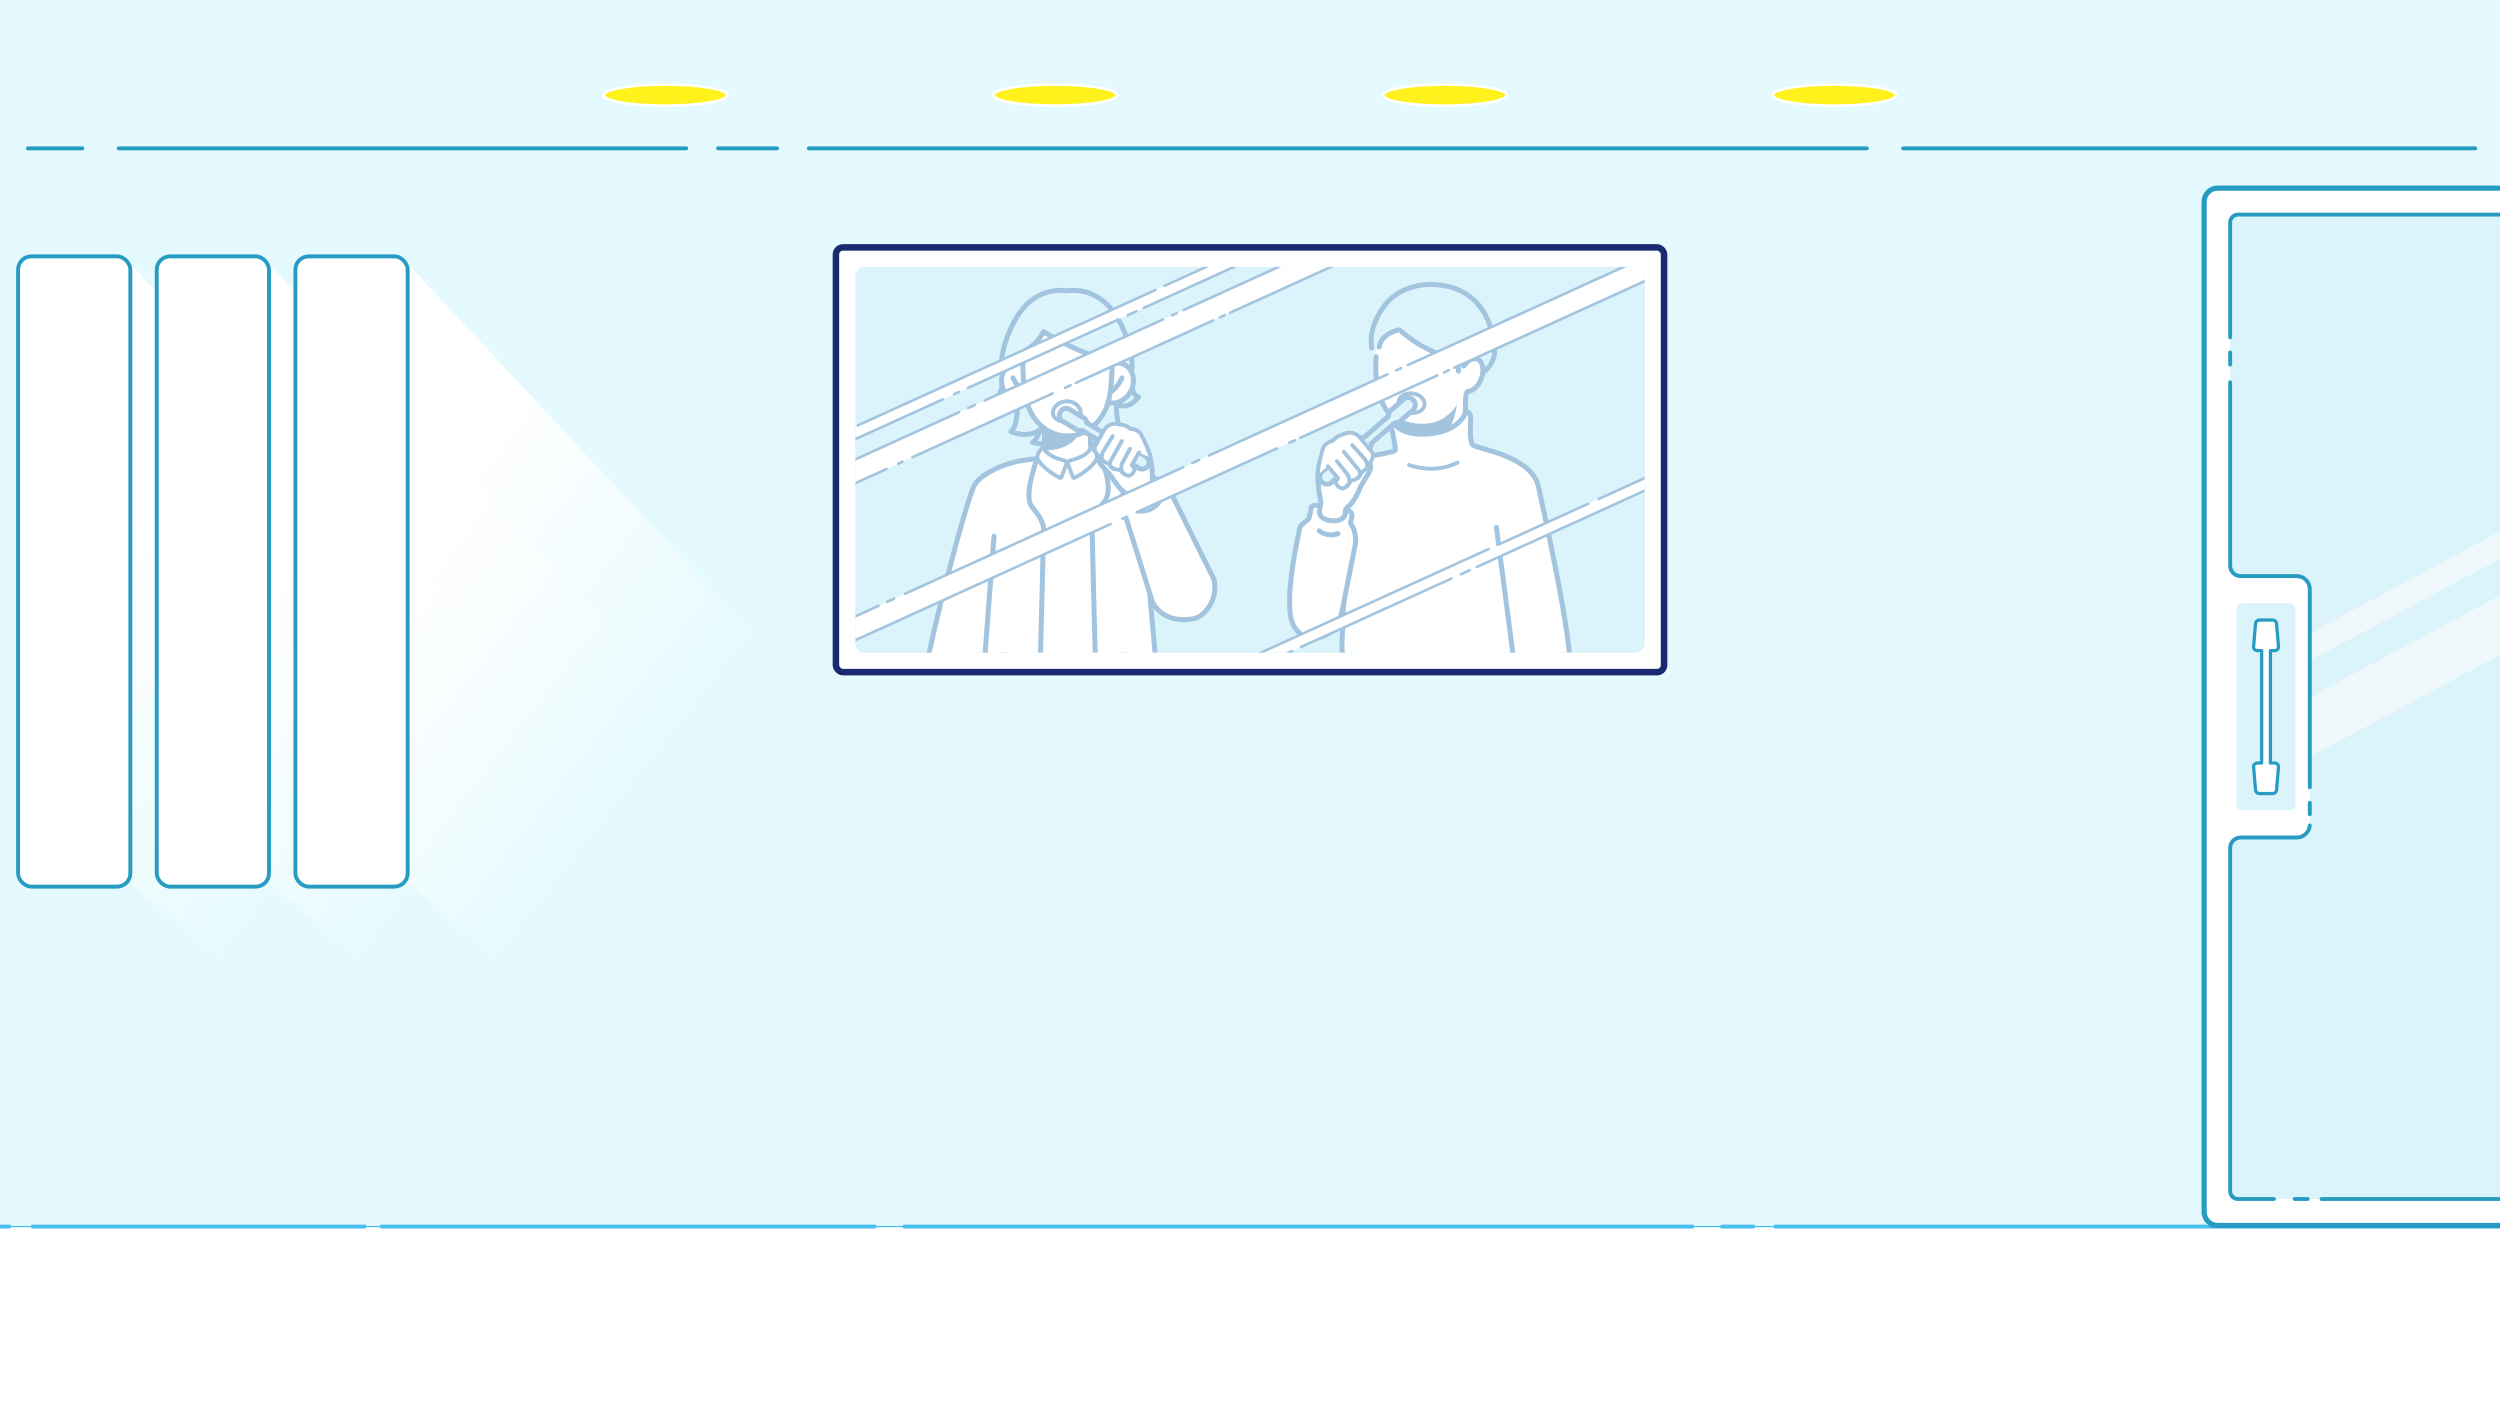 <?xml version="1.0" encoding="UTF-8"?>
<svg xmlns="http://www.w3.org/2000/svg" version="1.1" xmlns:xlink="http://www.w3.org/1999/xlink" viewBox="0 0 1920 1080">
  <defs>
    <style>
      .cls-1 {
        fill: #fdfbfa;
        mix-blend-mode: screen;
        opacity: .57;
      }

      .cls-2, .cls-3, .cls-4, .cls-5, .cls-6, .cls-7, .cls-8, .cls-9, .cls-10, .cls-11, .cls-12, .cls-13, .cls-14, .cls-15, .cls-16, .cls-17, .cls-18 {
        stroke-linecap: round;
        stroke-linejoin: round;
      }

      .cls-2, .cls-5, .cls-10, .cls-14, .cls-18 {
        stroke-width: 3px;
      }

      .cls-2, .cls-19, .cls-8, .cls-10, .cls-11, .cls-12, .cls-13, .cls-16, .cls-17 {
        fill: #fff;
      }

      .cls-2, .cls-14, .cls-15, .cls-17 {
        stroke: #289bc2;
      }

      .cls-3, .cls-4, .cls-6, .cls-7, .cls-8, .cls-9, .cls-10, .cls-11, .cls-12, .cls-13, .cls-16, .cls-18 {
        stroke: #a2c4df;
      }

      .cls-3, .cls-20, .cls-9 {
        fill: #def4fc;
      }

      .cls-3, .cls-7, .cls-16 {
        stroke-width: 3.82px;
      }

      .cls-4, .cls-5, .cls-6, .cls-21, .cls-7, .cls-22, .cls-14, .cls-15, .cls-18 {
        fill: none;
      }

      .cls-4, .cls-23 {
        stroke-width: 2px;
      }

      .cls-5, .cls-24 {
        stroke: #4abeef;
      }

      .cls-25 {
        fill: url(#_名称未設定グラデーション_9-3);
      }

      .cls-6, .cls-13 {
        stroke-width: 3.01px;
      }

      .cls-26 {
        fill: #e6fafe;
      }

      .cls-8 {
        stroke-width: 3.83px;
      }

      .cls-9, .cls-12 {
        stroke-width: 3.84px;
      }

      .cls-27 {
        isolation: isolate;
      }

      .cls-28 {
        fill: #dbf3fb;
      }

      .cls-11 {
        stroke-width: 3.81px;
      }

      .cls-29 {
        fill: #dbf3fb;
      }

      .cls-30 {
        fill: #a2c4df;
      }

      .cls-22 {
        stroke: #192a71;
        stroke-width: 5px;
      }

      .cls-22, .cls-23, .cls-24 {
        stroke-miterlimit: 10;
      }

      .cls-23 {
        fill: #fff11b;
        stroke: #fff;
      }

      .cls-15 {
        stroke-width: 4px;
      }

      .cls-31 {
        fill: url(#_名称未設定グラデーション_9-2);
      }

      .cls-32 {
        fill: url(#_名称未設定グラデーション_9);
      }

      .cls-17 {
        stroke-width: 2.5px;
      }

      .cls-24 {
        fill: #e5fafe;
      }

      .cls-33 {
        clip-path: url(#clippath);
      }
    </style>
    <linearGradient id="_名称未設定グラデーション_9" data-name="名称未設定グラデーション 9" x1="-45.12" y1="329.75" x2="324.53" y2="618.32" gradientUnits="userSpaceOnUse">
      <stop offset=".35" stop-color="#fff"/>
      <stop offset=".92" stop-color="#fff" stop-opacity="0"/>
    </linearGradient>
    <linearGradient id="_名称未設定グラデーション_9-2" data-name="名称未設定グラデーション 9" x1="61.37" y1="329.75" x2="431.02" y2="618.32" xlink:href="#_名称未設定グラデーション_9"/>
    <linearGradient id="_名称未設定グラデーション_9-3" data-name="名称未設定グラデーション 9" x1="167.86" x2="537.51" xlink:href="#_名称未設定グラデーション_9"/>
    <clipPath id="clippath">
      <rect class="cls-21" x="811.9" y="50.09" width="296.19" height="606.03" rx="7" ry="7" transform="translate(1313.11 -606.89) rotate(90)"/>
    </clipPath>
  </defs>
  <!-- Generator: Adobe Illustrator 28.7.3, SVG Export Plug-In . SVG Version: 1.2.0 Build 164)  -->
  <g class="cls-27">
    <g id="_x33_">
      <g>
        <rect class="cls-26" width="1920" height="1080"/>
        <rect class="cls-19" width="1920" height="1080"/>
        <rect class="cls-24" x="-9.49" y="-79.29" width="1938.97" height="1021.29"/>
        <g>
          <path class="cls-5" d="M1929.49,51.32V-79.29h-205.52"/>
          <path class="cls-5" d="M1691.97-79.29h-21.33"/>
          <path class="cls-5" d="M1653.59-79.29h-575.81"/>
          <path class="cls-5" d="M1060.72-79.29h-29.86"/>
          <path class="cls-5" d="M990.34-79.29H333.49"/>
          <path class="cls-5" d="M318.56-79.29h-29.86"/>
          <path class="cls-5" d="M269.51-79.29h-38.39"/>
          <path class="cls-5" d="M203.39-79.29H-9.49V70.71"/>
          <path class="cls-5" d="M-9.49,101.75v252.14"/>
          <path class="cls-5" d="M-9.49,378.45v19.4"/>
          <path class="cls-5" d="M-9.49,432.76v509.23H7.19"/>
          <path class="cls-5" d="M25.22,941.99h254.77"/>
          <path class="cls-5" d="M293.2,941.99h378.55"/>
          <path class="cls-5" d="M694.59,941.99h605.08"/>
          <path class="cls-5" d="M1322.5,941.99h24.03"/>
          <path class="cls-5" d="M1363.36,941.99h566.13v-77.36"/>
          <path class="cls-5" d="M1929.49,849.12v-16.82"/>
          <path class="cls-5" d="M1929.49,803.86V123.73"/>
          <path class="cls-5" d="M1929.49,103.04v-19.39"/>
        </g>
      </g>
      <g>
        <path class="cls-28" d="M1703.09,144.51h371.17c5.7,0,10.32,4.69,10.32,10.48v775.68c0,5.79-4.62,10.48-10.32,10.48h-371.17c-5.7,0-10.32-4.69-10.32-10.48V154.98c0-5.79,4.62-10.48,10.32-10.48Z"/>
        <path class="cls-1" d="M1769.92,583.3l298.82-159.95v-45.66l-298.82,159.95v45.66ZM1769.92,488.46v21.08l298.82-159.95v-21.08l-298.82,159.95Z"/>
        <path class="cls-19" d="M1692.77,154.98v775.68c0,5.79,4.62,10.48,10.32,10.48h371.17c5.7,0,10.32-4.69,10.32-10.48V154.98c0-5.79-4.62-10.48-10.32-10.48h-371.17c-5.7,0-10.32,4.69-10.32,10.48ZM1712.77,914.75v-263.54c0-4.42,3.58-8,8-8h43.15c5.52,0,10-4.48,10-10v-180.77c0-5.52-4.48-10-10-10h-43.15c-4.42,0-8-3.58-8-8V170.9c0-3.36,2.69-6.09,6-6.09h339.82c3.31,0,6,2.73,6,6.09v743.85c0,3.36-2.69,6.09-6,6.09h-339.82c-3.31,0-6-2.73-6-6.09Z"/>
        <path class="cls-15" d="M1692.77,154.98v775.68c0,5.79,4.62,10.48,10.32,10.48h371.17c5.7,0,10.32-4.69,10.32-10.48V154.98c0-5.79-4.62-10.48-10.32-10.48h-371.17c-5.7,0-10.32,4.69-10.32,10.48Z"/>
        <path class="cls-14" d="M1712.77,259.08v-88.18c0-3.36,2.69-6.09,6-6.09,0,0,140.02,0,240.3,0M1969.05,164.81c4.53,0,8.96,0,13.28,0M1993.65,164.81c38.32,0,64.93,0,64.93,0,3.31,0,6,2.73,6,6.09,0,0,0,396.32,0,610.39M2064.58,794.58v10.62M2064.58,818.5v96.25c0,3.36-2.69,6.09-6,6.09,0,0-177.09,0-275.59,0M1772.33,920.84c-3.44,0-6.75,0-9.93,0M1746.39,920.84c-17.2,0-27.62,0-27.62,0-3.31,0-6-2.73-6-6.09v-263.54c0-4.42,3.58-8,8-8h43.15c5.26,0,9.58-4.07,9.97-9.23M1773.92,625.3v-8.77M1773.92,604.57v-152.13c0-5.52-4.48-10-10-10h-43.15c-4.42,0-8-3.58-8-8,0,0,0-72.05,0-140.81M1712.77,280v-9.3"/>
        <g>
          <rect class="cls-28" x="1717.77" y="463.27" width="45.1" height="159.1" rx="4" ry="4"/>
          <path class="cls-17" d="M1746.89,585.97h-3.21v-86.3h3.21c1.75,0,3.13-1.4,2.99-3.03l-1.52-17.88c-.12-1.46-1.43-2.58-2.99-2.58h-10.1c-1.56,0-2.87,1.12-2.99,2.58l-1.52,17.88c-.14,1.63,1.24,3.03,2.99,3.03h3.21v86.3h-3.21c-1.75,0-3.13,1.4-2.99,3.03l1.52,17.88c.12,1.46,1.43,2.58,2.99,2.58h10.1c1.56,0,2.87-1.12,2.99-2.58l1.52-17.88c.14-1.63-1.24-3.03-2.99-3.03Z"/>
        </g>
      </g>
      <g>
        <g>
          <ellipse class="cls-23" cx="810.37" cy="73.03" rx="47.4" ry="8.1"/>
          <ellipse class="cls-23" cx="1109.63" cy="73.03" rx="47.4" ry="8.1"/>
          <ellipse class="cls-23" cx="511.12" cy="73.03" rx="47.4" ry="8.1"/>
          <ellipse class="cls-23" cx="1408.88" cy="73.03" rx="47.4" ry="8.1"/>
        </g>
        <g>
          <path class="cls-14" d="M21.38,113.95h41.85"/>
          <path class="cls-14" d="M91.12,113.95h435.92"/>
          <path class="cls-14" d="M551.44,113.95h45.34"/>
          <path class="cls-14" d="M621.19,113.95h812.54"/>
          <path class="cls-14" d="M1461.64,113.95h439.38"/>
        </g>
      </g>
      <g>
        <g>
          <polygon class="cls-32" points="99.68 202.2 54.45 202.2 54.45 639.09 179.77 745.92 399.14 522.75 99.68 202.2"/>
          <rect class="cls-2" x="13.89" y="196.88" width="86.22" height="484.04" rx="10.2" ry="10.2"/>
        </g>
        <g>
          <polygon class="cls-31" points="206.17 202.2 160.94 202.2 160.94 639.09 286.26 745.92 505.63 522.75 206.17 202.2"/>
          <rect class="cls-2" x="120.38" y="196.88" width="86.22" height="484.04" rx="10.2" ry="10.2"/>
        </g>
        <g>
          <polygon class="cls-25" points="312.67 202.2 267.43 202.2 267.43 639.09 392.75 745.92 612.12 522.75 312.67 202.2"/>
          <rect class="cls-2" x="226.87" y="196.88" width="86.22" height="484.04" rx="10.2" ry="10.2"/>
        </g>
      </g>
      <g>
        <g>
          <rect class="cls-19" x="641.98" y="190.01" width="636.03" height="326.19" rx="5.43" ry="5.43"/>
          <rect class="cls-29" x="811.9" y="50.09" width="296.19" height="606.03" rx="7" ry="7" transform="translate(1313.11 -606.89) rotate(90)"/>
          <rect class="cls-22" x="641.98" y="190.01" width="636.03" height="326.19" rx="5.43" ry="5.43"/>
        </g>
        <g class="cls-33">
          <rect class="cls-29" x="811.9" y="50.09" width="296.19" height="606.03" rx="7" ry="7" transform="translate(1313.11 -606.89) rotate(90)"/>
          <g>
            <path class="cls-9" d="M874.4,304.82c-4.63-.31-6.84-11.12-5.35-19.77,3.09-18.02-10.91-41.08-10.91-41.08-13.22-21.76-31.54-21.65-38.78-20.61-7.24-1.04-25.56-1.15-38.78,20.61,0,0-14,23.06-10.91,41.08,1.48,8.65-.72,19.46-5.35,19.77,0,0,7.97,9.99,16.99,5.77,0,0,.62,16.37-4.94,20.9,0,0,12.56,5.87,22.75-1.75,0,0-3.19,8.96-6.07,10.09,0,0,20.35,5.85,25.81-10.25.17,0,.34.02.51.02s.34-.02.51-.02c5.46,16.09,25.81,10.25,25.81,10.25-2.88-1.13-6.07-10.09-6.07-10.09,10.19,7.62,22.75,1.75,22.75,1.75-5.56-4.53-4.94-20.9-4.94-20.9,10.11,4.63,16.99-5.77,16.99-5.77Z"/>
            <g>
              <path class="cls-11" d="M838.28,321.26s-.03,0-.04,0c.02-.04.03-.05.04,0Z"/>
              <path class="cls-11" d="M801.14,321.26s-.03,0-.04,0c.01-.05.03-.04.04,0Z"/>
              <path class="cls-11" d="M865.37,357.84c-6.84-2.15-15.84-3.81-26.13-4.75-3.16-7.45-1.26-30.9-.88-31.83-6.13.35-12.26.84-18.42,1.27-.04.59-.08,1.17-.12,1.76-.04-.59-.08-1.17-.12-1.76-6.17-.42-12.29-.92-18.42-1.27.38.94,2.28,24.4-.88,31.84-10.26.94-19.23,2.59-26.06,4.74.47,3.42,2.23,6.64,5,9.54h-6.97v147.58h91.85v-147.58h-3.82c2.77-2.89,4.53-6.12,5-9.54Z"/>
            </g>
            <path class="cls-12" d="M919.2,436.22c-4.15-6.43-25.69-53.02-33.14-63.12-6.22-8.42-21.61-20.04-26.62-21.67-1-.32-2.02-.54-3.06-.65l-12.57-2.27c3.48,7.4,12.36,28.22,3.52,37.82,0,0-8.67,9.75-8.67,16.47,0,5.55,2.07,84.5,2.79,111.77l46.83.38-10.08-112.97c2.06,2.15,18.37,34.15,27.88,52.92,13-9.33,16.41-13.59,13.12-18.69Z"/>
            <path class="cls-12" d="M798.77,514.96c.78-29.55,2.72-103.5,2.72-108.87,0-6.72-8.67-16.47-8.67-16.47-6.4-6.95.66-28.14,3.48-37.5l-8.62,1.17c-8.98,1.22-17.74,3.86-25.75,8.09-5.46,2.88-10.76,6.59-13.41,10.98-5.95,9.87-32.67,112.86-37.54,142.43l87.79.17Z"/>
            <path class="cls-30" d="M819.55,319.95l.12,1.37.12-1.37,3.17-.18c1.28,2.35,6.06,6.83,6.06,9.59,0,10.17-13.74,16.55-25.69,16.55-.53,0-1.06-.04-1.58-.07,2.41-10.68.48-26.89.48-26.89l17.31.99Z"/>
            <g>
              <g>
                <g>
                  <path class="cls-12" d="M800.24,320.01s.03,0,.04,0c-.02-.04-.03-.05-.04,0Z"/>
                  <path class="cls-12" d="M837.38,320.01s.03,0,.04,0c-.01-.05-.03-.04-.04,0Z"/>
                </g>
                <g>
                  <ellipse class="cls-12" cx="856.25" cy="294.12" rx="15.83" ry="13.72" transform="translate(195.13 912.65) rotate(-62.05)"/>
                  <path class="cls-12" d="M861.66,290.2s-4,9.96-12.23,12.54"/>
                </g>
                <g>
                  <ellipse class="cls-12" cx="783.41" cy="294.12" rx="13.72" ry="15.83" transform="translate(-46.48 401.47) rotate(-27.95)"/>
                  <path class="cls-12" d="M778,290.2s4,9.96,12.23,12.54"/>
                </g>
                <g>
                  <path class="cls-12" d="M785.46,270.41c.03,5.92.07,11.95.12,12.44.49,14.55,1.51,23.77,5.27,32.11,4.48,9.95,14.66,19.52,28.08,19.85h1.8c13.41-.33,23.6-9.9,28.08-19.85,3.76-8.35,4.78-17.57,5.27-32.11.04-.34.07-3.27.09-6.99-20.72-.7-52.78-21.13-52.78-21.13-4.64,10.16-15.94,15.68-15.94,15.68Z"/>
                  <path class="cls-30" d="M823.1,294.04c0,.84-1.47,1.53-3.27,1.53s-3.27-.68-3.27-1.53,1.52-.82,3.33-.82,3.22-.03,3.22.82Z"/>
                </g>
              </g>
              <path class="cls-6" d="M830.1,317.06c0,4.38-4.81,6.93-10.75,6.93s-10.75-2.55-10.75-6.93,4.81-8.94,10.75-8.94,10.75,4.56,10.75,8.94Z"/>
            </g>
            <g>
              <path class="cls-13" d="M838.64,343.79l-.06-.06c-.21-.18-.34-.26-.51-.1-.33.47-.92,1.91-2.54,3.48-2.87,2.93-8.15,5.34-12.26,6.15-.89.24-1.99.44-2.63,1.06-1.11,1.53.12,3.03.9,5.56.78,2.07,1.58,4.27,2.09,5.57.52,1.1.57,1.87,1.59,1.6,3.65-1.98,14-8.03,17.02-14.66,1.28-3.06-1.93-6.44-3.58-8.6Z"/>
              <path class="cls-13" d="M815.91,353.26c-4.11-.81-9.39-3.21-12.26-6.15-1.62-1.57-2.21-3.01-2.54-3.48-.17-.17-.3-.08-.51.1l-.06.06c-1.65,2.15-4.86,5.54-3.58,8.6,3.03,6.63,13.37,12.68,17.02,14.66,1.01.27,1.06-.5,1.59-1.6.51-1.3,1.31-3.5,2.09-5.57.77-2.53,2.01-4.02.9-5.56-.64-.62-1.75-.82-2.63-1.06Z"/>
            </g>
            <path class="cls-8" d="M865.29,373.31s-5.82,9.86-3.88,14.51c1.94,4.65,23.66,74.42,23.66,74.42,0,0,7.22,17.49,31.76,12.88,2.11-.4,4.07-1.32,5.73-2.64,4.6-3.68,12.66-12.47,9.84-27.36l-33.82-68.06c-1.33-2.68-3.32-4.97-5.82-6.61-4.22-2.77-10.78-6.24-14.28-3.85-5.43,3.72-13.19,6.7-13.19,6.7Z"/>
            <path class="cls-12" d="M763.42,411.78s-7.8,99.56-7.61,103.17"/>
            <path class="cls-13" d="M892.06,379.91c0,7.21-7.1,13.05-15.85,13.05s-12.29-5.93-12.29-13.14,3.54-12.96,12.29-12.96,15.85,5.84,15.85,13.05Z"/>
            <g>
              <path class="cls-12" d="M885.12,368.78c0-9.22-1.37-29-13.07-32.85-15.36-5.05-26.68,8.49-26.68,8.49,0,0-3.44,7.88,0,12.13,3.44,4.24,7.42,8.19,8.89,10.51,2.26,3.54,6.98,10.48,12.02,12.75,2.03,2.47,5.16,4.05,8.67,4.05,6.13,0,11.11-4.82,11.11-10.76,0-1.54-.34-2.99-.94-4.32Z"/>
              <g>
                <path class="cls-9" d="M855.8,348.02c.47-4,2.4-7.04,5.14-9.1l-2.02-1.22c-1.18-.71-2.53-.9-3.79-.64l-20.45-12.32c-.13-1.51-.94-2.95-2.34-3.79l-10.99-6.62c-2.31-1.39-5.33-.64-6.72,1.67l-.42.7c-1.39,2.31-.64,5.33,1.67,6.72l10.99,6.62c1.27.76,2.75.86,4.06.43l19.96,12.02c.08,1.71.99,3.36,2.56,4.3l2.34,1.41c0-.06,0-.12.01-.18Z"/>
                <path class="cls-9" d="M879.92,350.4l-6.82-4.11c-.8,3.93-3.09,6.83-6.16,8.68l7.51,4.52c2.5,1.51,5.78.69,7.28-1.81,1.51-2.5.69-5.78-1.81-7.28Z"/>
                <g>
                  <path class="cls-13" d="M874.78,347.41l-5.56,9.87,2.49,2.63s-1.79,6.31-5.62,5.33c-3.82-.98-5.73-4.37-5.73-4.37,0,0-7.62.06-8.43-4.51,0,0-5.8-1.81-6.63-5.02,0,0-5.7-3.66-4.48-8.3l7.41-13.2s3.75-6.24,11.42-3.87c0,0,5-.03,8.33,3.29,0,0,5.36.23,7.61,3.37,2.26,3.14,8.13,16.05,7.94,19.05"/>
                  <path class="cls-6" d="M867.82,344.69l-5.86,10.78s-2.87,6.13,1.92,8.84"/>
                  <path class="cls-6" d="M861.54,338.72l-7.5,13.44s-4.08,4.87.72,7.58"/>
                  <path class="cls-6" d="M854.55,334.95l-6.72,10.84s-3.6,5.31-.36,8.31"/>
                </g>
              </g>
            </g>
          </g>
          <g>
            <path class="cls-19" d="M1180.24,370.28c-3.1-14.32-36.18-24.96-42.17-26.31-6-1.35-7.74-5.03-7.74-5.03l-.52-17.49c.39-1.88-3.25-5.97-3.25-5.97l-1.95-9.22s-3.25-4.22,3.12-6.49c6.36-2.27,12.86-14.67,12.86-14.67,14.87-10.45,3.51-28.18,3.51-28.18l-3.8-15.54s-9.93-12.34-13.9-15.45c-1.56-1.23-2.79-1.54-3.72-1.48-6-3.86-14.29-5.23-22.15-5.57-17.99-.78-36.5,11.71-43.31,26.46h-.79c-8.32,15.85,1.16,29.78,1.16,29.78-2.71,27.66,9.67,46.82,9.67,46.82l1.55,3.87,3.1,18.96-18.96,5.8-11.99,4.26-27.08,49.91-20.89,76.61c25.15,24.57,39.08-14.7,39.08-14.7-5.8,45.08,7.79,50.1,7.74,49.52s2.32,6.58,2.32,6.58c0,0,152.83,8.51,161.73-3.87s-20.51-134.26-23.6-148.57Z"/>
            <path class="cls-20" d="M1057.21,245.32h-.79c-5.59,10.65-3.14,20.43-.93,25.71,3.29-5.71,10.05-15.67,18.35-17.98,0,0,25.15,19.35,36.37,20.12,0,0,9.87.97,8.9,10.83l7.35-5.8s8.51-6.19,10.45-.39c1.93,5.8,3.68,7.28,3.68,7.28,14.87-10.45,3.51-28.18,3.51-28.18l-3.8-15.54s-9.93-12.34-13.9-15.45c-1.56-1.23-2.79-1.54-3.72-1.48-6-3.86-14.29-5.23-22.15-5.57-17.99-.78-36.5,11.71-43.31,26.46Z"/>
            <g>
              <path class="cls-7" d="M1072.59,322.62s-5.64,1.91-4.14,5.64c.94,2.34,3.44,15.99,3.14,17.48s-20.97,4.76-23.82,5.36"/>
              <path class="cls-7" d="M1125.51,315.72s3.65.86,3.95,4.6-1.55,18.57,1.89,21.56c3.44,2.99,43.33,7.84,49.92,30.74,0,0,29.19,129.79,23.95,144.16"/>
              <line class="cls-7" x1="1149.22" y1="404.98" x2="1163.71" y2="515.72"/>
              <path class="cls-7" d="M1033.8,415.72l-3.13,77.96c-.36,5.42.6,11.88,3.02,16.74,1.58,3.17,3.73,5.6,6.15,6.29"/>
              <g>
                <path class="cls-30" d="M1085.09,293.26c-.03,1.01-1.65,1.78-3.63,1.73-1.98-.05-3.56-.91-3.53-1.92s1.69-.93,3.67-.88c1.98.05,3.52.06,3.49,1.07Z"/>
                <ellipse class="cls-18" cx="1084.06" cy="309.6" rx="7.49" ry="10.03" transform="translate(622.15 1338.04) rotate(-81.75)"/>
                <g>
                  <path class="cls-7" d="M1059.22,266.56c1.69-11.09,15.57-13.29,15.57-13.29,0,0,16.39,15.73,38.3,21.03,3.51.85,6.27,3.67,6.8,7.25.16,1.09.24,2.28.19,3.54"/>
                  <path class="cls-7" d="M1124.21,281.15c2.86-4.37,7-6.71,10.35-5.44,4.24,1.61,5.59,8.4,3.02,15.18-2.2,5.81-6.57,9.72-10.45,9.7,0,0-2.21-.35-1.62,15.13.12,3.22-3.87,7.58-6.31,9.68-4.51,3.87-15.22,8.94-30.31,7.97,0,0-18.21-.82-19.53-12.2"/>
                  <path class="cls-7" d="M1056.9,273.99s-5.04,46.4,24.84,52.16"/>
                  <path class="cls-30" d="M1119.07,310.49s-3.11,5.85-10.91,10.92c-14.19,8.39-31.47,1.16-31.47,1.16l-2.87,3.41s.86,1.59,1.18,1.91c.32.32,1.78,1.18,3.55,1.82,1.78.64,3.41,1.87,4.28,2.28.86.41,4.32,1,6.92,1.27,2.59.27,6.78,0,7.83-.09,1.05-.09,3.1-1.64,3.1-1.64,0,0,11.97-.82,12.47-1.64.13-.21.36-1.05.63-2.17,3.58-5.83,5.29-17.24,5.29-17.24Z"/>
                  <path class="cls-7" d="M1053.47,267.24c-3.3-18.62,12.04-35.21,12.04-35.21,7.54-8.38,20.1-13.54,33.01-13.54,19.55,0,37.32,8.35,45.47,30.63.84,2.29.41,5.66,1.31,7.93,2.74,6.88,6.11,18.83-5.99,28.99"/>
                </g>
              </g>
              <g>
                <path class="cls-16" d="M1013.2,388.2s-5.95-.89-6.24,1.78-1.59,7.73-1.78,8.42-6.52,4.66-6.92,6.94c-.4,2.28-12.8,55.2-5.67,73.14,0,0,4.26,12.39,17.74,11.5,11.87-.79,18.04-10.7,20.32-20.32,0,0,7.75-39.45,10.07-50.72.49-2.39.58-4.84.21-7.25-.43-2.87-1.27-6.44-2.88-8.35-.65-.77-.96-1.78-.71-2.77l.91-3.65c.42-1.68-.28-3.44-1.75-4.36-3.29-2.07-10.35-5.03-23.29-4.37Z"/>
                <path class="cls-7" d="M1013.21,407.65s5.76,5.18,14.28,2.21"/>
                <g>
                  <path class="cls-16" d="M1049.55,349.82s-14-11.74-28.73-3.8c-12.88,6.94-7.98,32.08-6.54,38.3.22.96.23,1.95.04,2.92l-.9,4.56c-.54,2.63.78,5.31,3.21,6.44,4.51,2.09,7.5,1.9,11.01,1.45,2.54-.33,5.85-3.27,5.67-5.83l-.06-.72c-.13-1.44.55-2.8,1.72-3.65,4.58-3.34,8.01-11.05,9.63-14.99,1.08-2.63,4.42-7.38,7.15-12.33s-2.21-12.36-2.21-12.36Z"/>
                  <g>
                    <path class="cls-3" d="M1015.43,362.19l28.57-25c1.07-.94,2.42-1.38,3.75-1.34l18.61-16.28c-.14-1.57.42-3.18,1.69-4.29l10-8.75c2.1-1.84,5.32-1.62,7.16.48l.55.63c1.84,2.1,1.62,5.32-.48,7.16l-10,8.75c-1.16,1.01-2.65,1.38-4.06,1.17l-18.16,15.89c.23,1.76-.39,3.6-1.82,4.85l-28.57,25c-2.27,1.99-5.76,1.76-7.75-.52-1.99-2.27-1.76-5.76.52-7.75Z"/>
                    <g>
                      <path class="cls-10" d="M1019.82,358.08l7.76,9.18-2.06,3.13s2.98,6.1,6.69,4.41c3.72-1.7,5.05-5.5,5.05-5.5,0,0,7.78-1.33,7.77-6.13,0,0,5.58-2.9,5.85-6.33,0,0,5.14-4.77,3.06-9.27l-9.96-12.1s-4.96-5.68-12.35-1.86c0,0-5.1.87-7.89,4.87,0,0-5.42,1.2-7.15,4.82s-5.06,18.09-4.33,21.11"/>
                      <path class="cls-18" d="M1026.73,354.18l7.93,9.92s4.04,5.73-.35,9.36"/>
                      <path class="cls-18" d="M1032.04,346.95l10.09,12.33s5.04,4.23.65,7.86"/>
                      <path class="cls-18" d="M1038.48,341.83l8.83,9.83s4.63,4.75,1.88,8.4"/>
                    </g>
                  </g>
                </g>
              </g>
              <path class="cls-18" d="M1082.15,357.07s18.3,7.57,37.32-1.78"/>
            </g>
          </g>
          <g>
            <g>
              <path class="cls-19" d="M586.93,523.49l807.71-367.42-6.89-15.15-804.92,366.15c1.3,5.5,2.66,10.98,4.1,16.42Z"/>
              <g>
                <path class="cls-4" d="M1065.43,287.53c-45.07,20.5-91.53,41.64-137.01,62.33"/>
                <path class="cls-4" d="M920.98,353.24c-1.74.79-3.48,1.59-5.22,2.38"/>
                <path class="cls-4" d="M908.77,358.79c-79.77,36.29-155.38,70.68-213.65,97.19"/>
                <path class="cls-4" d="M686.76,459.78c-1.83.83-3.64,1.66-5.43,2.47"/>
                <path class="cls-4" d="M674.77,465.24c-56.29,25.61-91.94,41.82-91.94,41.82,1.3,5.5,2.66,10.98,4.1,16.42,0,0,119.19-54.22,266-121"/>
                <path class="cls-4" d="M862.04,398.34c1.1-.5,2.2-1,3.3-1.5"/>
                <path class="cls-4" d="M873.03,393.34c34.98-15.91,71.24-32.41,107.62-48.96"/>
                <path class="cls-4" d="M990.1,340.09l4.3-1.96"/>
                <path class="cls-4" d="M998.46,336.29c35.59-16.19,71.1-32.34,105.42-47.95"/>
                <path class="cls-4" d="M1108.94,286.03c1.3-.59,2.6-1.18,3.9-1.77"/>
                <path class="cls-4" d="M1116.83,282.44c152.17-69.22,277.81-126.37,277.81-126.37l-6.89-15.15s-141.92,64.56-306.57,139.46"/>
                <path class="cls-4" d="M1075.99,282.73l-3.73,1.7"/>
              </g>
            </g>
            <g>
              <path class="cls-19" d="M414.73,481.25L1222.44,113.83l-6.89-15.15L410.63,464.83c1.3,5.5,2.66,10.98,4.1,16.42Z"/>
              <g>
                <path class="cls-4" d="M893.23,245.3c-45.07,20.5-91.53,41.64-137.01,62.33"/>
                <path class="cls-4" d="M748.78,311.01c-1.74.79-3.48,1.59-5.22,2.38"/>
                <path class="cls-4" d="M736.57,316.56c-79.77,36.29-155.38,70.68-213.65,97.19"/>
                <path class="cls-4" d="M514.56,417.55c-1.83.83-3.64,1.66-5.43,2.47"/>
                <path class="cls-4" d="M502.57,423.01c-56.29,25.61-91.94,41.82-91.94,41.82,1.3,5.5,2.66,10.98,4.1,16.42,0,0,119.19-54.22,266-121"/>
                <path class="cls-4" d="M689.84,356.11c1.1-.5,2.2-1,3.3-1.5"/>
                <path class="cls-4" d="M700.83,351.11c34.98-15.91,71.24-32.41,107.62-48.96"/>
                <path class="cls-4" d="M817.9,297.86l4.3-1.96"/>
                <path class="cls-4" d="M826.26,294.05c35.59-16.19,71.1-32.34,105.42-47.95"/>
                <path class="cls-4" d="M936.74,243.8c1.3-.59,2.6-1.18,3.9-1.77"/>
                <path class="cls-4" d="M944.63,240.21c152.17-69.22,277.81-126.37,277.81-126.37l-6.89-15.15s-141.92,64.56-306.57,139.46"/>
                <path class="cls-4" d="M903.79,240.5c-1.24.57-2.49,1.13-3.73,1.7"/>
              </g>
            </g>
            <g>
              <path class="cls-19" d="M1449.85,282.19l-799.15,363.53c.89,3.47.2,7.2-1.54,10.38l798.56-363.26,3.25,7.14,5.78-2.63-6.89-15.15Z"/>
              <path class="cls-4" d="M888.04,537.75c-133.14,60.57-237.34,107.96-237.34,107.96.89,3.47.2,7.2-1.54,10.38,0,0,156.44-71.16,330.84-150.5"/>
              <path class="cls-4" d="M988.6,501.68l3.76-1.71"/>
              <path class="cls-4" d="M999.14,496.89c38.39-17.46,77.39-35.2,115.56-52.57"/>
              <path class="cls-4" d="M1121.88,441.05c2.26-1.03,4.52-2.05,6.77-3.08"/>
              <path class="cls-4" d="M1134.3,435.4c48.39-22.01,95.01-43.22,136.83-62.24"/>
              <path class="cls-4" d="M1278.32,369.89c3.05-1.39,6.07-2.76,9.07-4.13"/>
              <path class="cls-4" d="M1292.74,363.33c91.34-41.55,154.98-70.5,154.98-70.5l3.25,7.14,5.78-2.63-6.89-15.15s-96.31,43.81-222.06,101.01"/>
              <path class="cls-4" d="M1219.68,386.89c-22.39,10.19-45.65,20.77-69.42,31.58"/>
              <path class="cls-4" d="M1143.28,421.65c-75.37,34.28-155.41,70.69-228.57,103.98"/>
              <path class="cls-4" d="M907.47,528.91l-12.29,5.59"/>
            </g>
            <g>
              <path class="cls-19" d="M1193.98,83.25L394.83,446.78c.89,3.47.2,7.2-1.54,10.38L1191.85,93.89l3.25,7.14,5.78-2.63-6.89-15.15Z"/>
              <path class="cls-4" d="M632.17,338.81c-133.14,60.57-237.34,107.96-237.34,107.96.89,3.47.2,7.2-1.54,10.38,0,0,156.44-71.16,330.84-150.5"/>
              <path class="cls-4" d="M732.74,302.74c1.25-.57,2.51-1.14,3.76-1.71"/>
              <path class="cls-4" d="M743.27,297.95c38.39-17.46,77.39-35.2,115.56-52.57"/>
              <path class="cls-4" d="M866.02,242.11c2.26-1.03,4.52-2.05,6.77-3.08"/>
              <path class="cls-4" d="M878.43,236.46c48.39-22.01,95.01-43.22,136.83-62.24"/>
              <path class="cls-4" d="M1022.46,170.95c3.05-1.39,6.07-2.76,9.07-4.13"/>
              <path class="cls-4" d="M1036.88,164.39c91.34-41.55,154.98-70.5,154.98-70.5l3.25,7.14,5.78-2.63-6.89-15.15s-96.31,43.81-222.06,101.01"/>
              <path class="cls-4" d="M963.81,187.95c-22.39,10.19-45.65,20.77-69.42,31.58"/>
              <path class="cls-4" d="M887.41,222.71c-75.37,34.28-155.41,70.69-228.57,103.98"/>
              <path class="cls-4" d="M651.61,329.97c-4.12,1.87-8.22,3.74-12.29,5.59"/>
            </g>
          </g>
        </g>
      </g>
    </g>
  </g>
</svg>